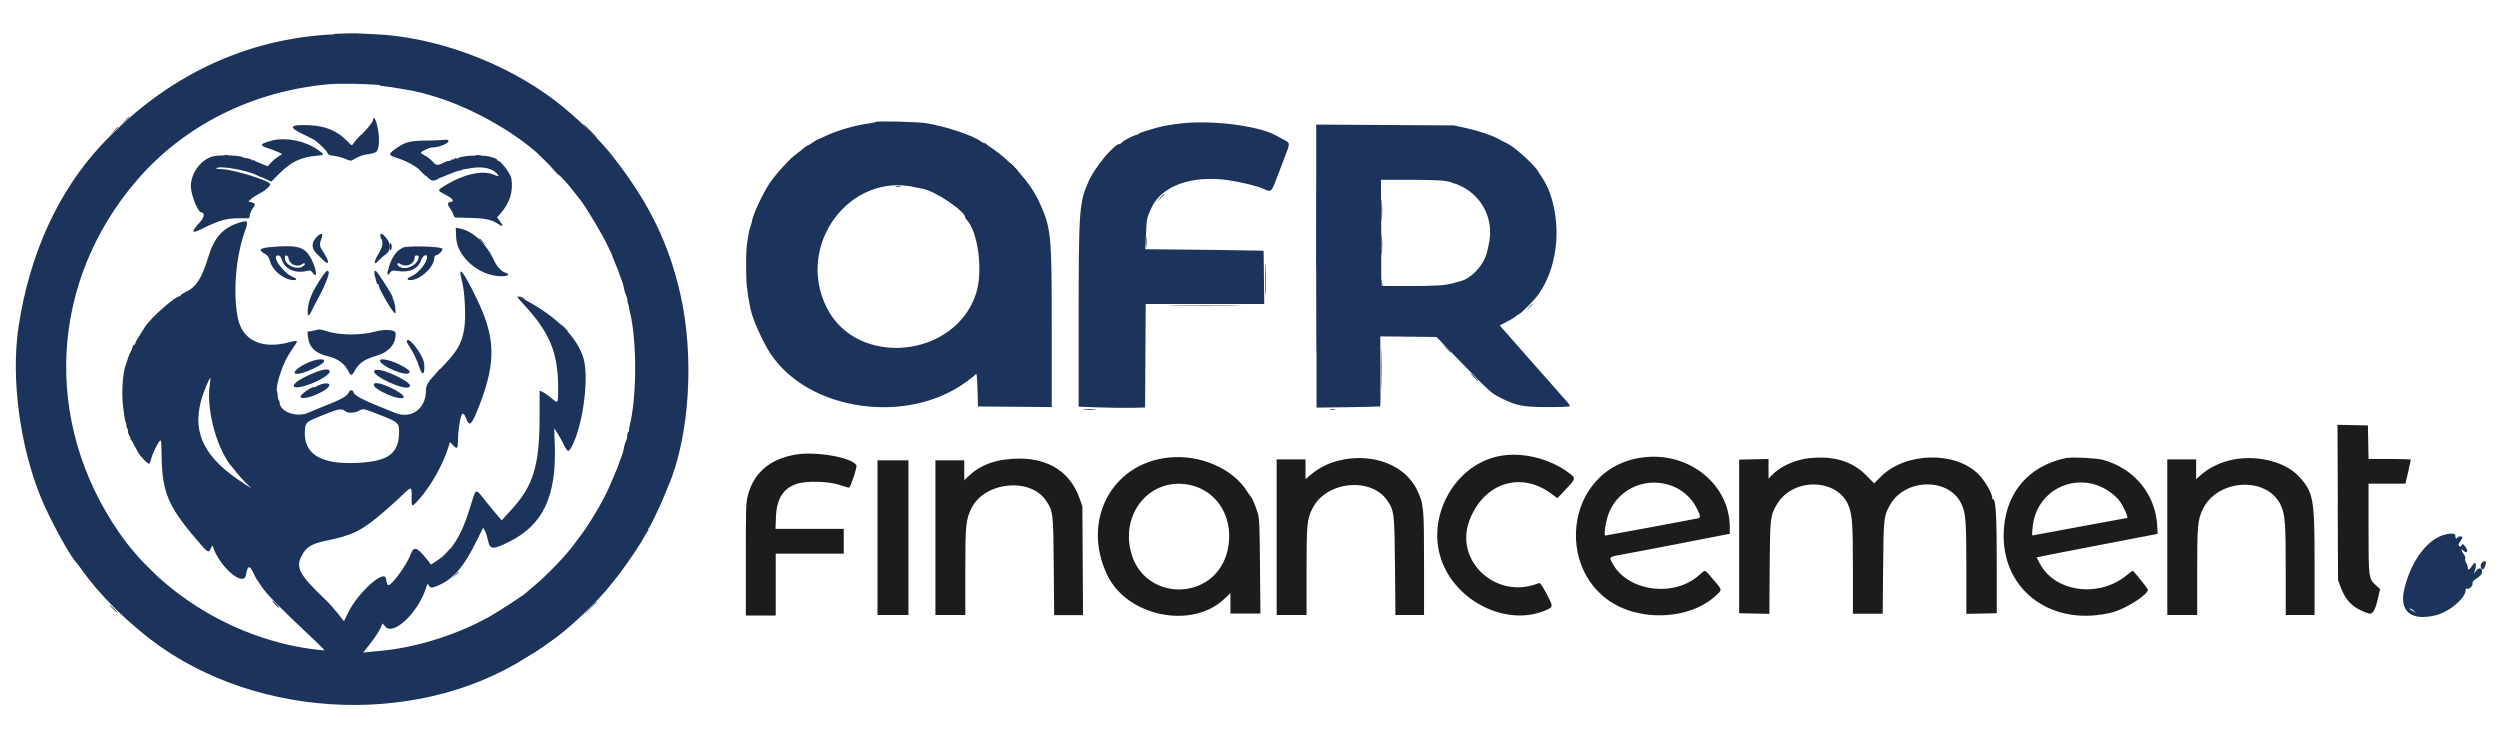 <?xml version="1.0" encoding="UTF-8"?>
<svg id="Calque_3" data-name="Calque 3" xmlns="http://www.w3.org/2000/svg" viewBox="0 0 240 70.67">
  <defs>
    <style>
      .cls-1 {
        fill: #1c2860;
      }

      .cls-1, .cls-2, .cls-3 {
        fill-rule: evenodd;
      }

      .cls-2 {
        fill: #1c345c;
      }

      .cls-3 {
        fill: #1c1c1c;
      }
    </style>
  </defs>
  <g id="svgg">
    <path id="path0" class="cls-2" d="m32.11,3.29c-8.54.39-16.19,4.02-22.38,10.64-4.15,4.44-6.91,10.5-7.95,17.45-.74,4.92.12,11.43,2.15,16.39.86,2.11,2.85,5.73,3.43,6.27.03.03.23.29.44.59.86,1.22,1.8,2.32,3.13,3.66.79.8,1.27,1.23,2.56,2.32,9.9,8.36,26.18,9.45,37.08,2.48.3-.19.56-.35.58-.35.06,0,1.62-1.07,2.29-1.58,1.59-1.19,3.94-3.45,5.14-4.96.33-.41.64-.79.69-.86.05-.06.17-.22.27-.35.09-.13.4-.56.69-.96.29-.4.67-.96.84-1.24.17-.28.36-.56.4-.61.05-.05.21-.34.37-.64.16-.3.34-.58.39-.62.07-.05.07-.07,0-.08-.06,0-.05-.04.01-.08.13-.08,1.05-1.99,1.52-3.14.18-.44.36-.88.41-.99,2.04-4.79,2.51-12.46,1.13-18.46-1.07-4.64-2.85-8.38-5.91-12.42-.21-.27-.41-.54-.45-.59-1.12-1.52-3.65-3.98-5.68-5.52-4.88-3.7-11.53-6.13-17.38-6.36-.69-.03-1.46-.06-1.7-.08-.24-.01-1.18,0-2.08.05m4.39,4.98c1.15.12,3.35.5,4.03.69.08.02.46.13.84.24,3.38.96,7.32,3.07,9.95,5.3.56.47,2.89,2.84,3.24,3.27.3.38.92,1.16,1.11,1.39.57.71,2.25,3.52,2.69,4.5.13.3.26.57.29.59.03.03.07.12.08.2.02.08.19.51.38.96.19.45.35.84.34.87,0,.03.08.26.19.52.11.26.23.65.26.87.03.22.12.52.19.67.08.15.15.39.15.54,0,.15.05.32.08.37.04.05.07.17.07.25,0,.08.03.26.07.4.7,2.73.7,8.21,0,10.99-.03.14-.06.32-.06.42,0,.09-.04.2-.09.23-.05.03-.09.19-.09.35s-.06.42-.14.56c-.08.15-.16.45-.19.67-.03.22-.15.61-.26.87-.11.26-.2.5-.2.54,0,.07-.34.88-.93,2.25-.56,1.3-1.94,3.63-2.81,4.75-.36.47-.37.48-.53.71-.69.99-2.67,3.06-3.95,4.11-.35.29-.67.56-.69.59-.12.16-2.62,1.79-3.51,2.29-3.13,1.75-6.98,2.96-10.44,3.29-.35.03-.88.08-1.17.11l-.52.05.69-.88c.38-.48.8-1.11.93-1.39l.24-.52.25.3c.79.93,3.18-1.35,3.93-3.74.11-.36.15-.4.23-.25.16.29.26.31.75.12,1.55-.59,2.62-1.8,3.88-4.39l.61-1.24.18.33c.1.18.23.61.3.95.17.84.46.86,2.02.08,3.23-1.6,4.54-4.34,4.38-9.22l-.06-1.67.32.48c.17.26.45.76.61,1.1.38.79.48.78.9-.12.98-2.12,1.5-6.34,1-8.12-.57-2.03-2.55-4.04-5.58-5.65-.98-.52-1.01-.48-.27.31,2.6,2.79,3.4,4.71,3.4,8.17,0,1.49,0,1.48-.63.94-.53-.45-1.15-.81-1.15-.68,0,.04,0,.99,0,2.11.02,4.99-.56,6.96-2.76,9.33-.21.23-.5.54-.63.69l-.25.27-.34-.39c-.19-.21-.72-.86-1.18-1.43-1.05-1.31-.91-1.37-1.51.58-.82,2.7-1.74,4.16-3.17,5.11l-.58.38-.37-.47c-.99-1.24-1.28-1.33-1.6-.49-.26.71-1.11,2-1.71,2.62-.45.47-.52.43-.65-.32-.15-.92-2.68,1.34-3.61,3.24l-.42.86-.58-.74c-.32-.4-.89-1.04-1.28-1.41-2.45-2.35-2.8-3.01-2.18-4.18.42-.79.94-1.11,2.27-1.39,2.64-.54,3.48-.96,5.59-2.78.66-.57,1.51-1.33,1.88-1.7.78-.77.83-.75.8.34-.02.94.01.94.73.13,1.09-1.23,2.23-3.24,2.72-4.77l.23-.71.27.29c.41.44.49.37.49-.38,0-.76.15-1.9.31-2.38.13-.4.29-.31.53.33.28.74.53.44,1.3-1.58,1.52-4.02,1.45-6.35-.32-10-1.34-2.78-1.89-3.42-1.42-1.67.27,1,.38,3.52.2,4.54-.26,1.51-.66,2.16-2.43,3.98-1.02,1.05-1.24,1.39-1.24,1.95,0,1.72-1.4,2.74-2.92,2.14-3.13-1.24-3.95-1.64-4.04-2.01-.06-.23-.35-.23-.43-.01-.15.39-.69.7-2.5,1.41-.57.23-1.19.48-1.38.57-1.12.52-2.78-.08-2.78-1,0-.08-.04-.17-.08-.2-.04-.03-.09-.21-.1-.42-.01-.2-.04-.4-.06-.43-.2-.33.5-2.56,1.1-3.48.15-.24.33-.51.38-.6.06-.09.18-.28.29-.42.26-.37.15-.41-.55-.22-2.64.73-4.53-.13-4.98-2.28-.49-2.34-.21-5.91.66-8.33.37-1.03.32-1.12-.49-.87-1.59.49-2.44,1.42-3,3.27-.64,2.11-1.18,2.94-2.23,3.43-.24.11-.44.25-.44.29s-.04.09-.1.09c-.42,0-2.75,2.06-3.31,2.92-.68,1.05-.95,1.51-.95,1.62,0,.06-.04.11-.1.11s-.13.12-.16.27c-.04.15-.12.34-.18.42-.06.08-.18.35-.25.59-.07.25-.16.53-.21.64-.29.72-.43,2.73-.27,3.96.04.27.09.72.13.99s.1.56.15.65c.05.09.07.19.04.21-.03.03.02.18.1.33.08.16.15.38.15.49,0,.11.05.26.12.32.07.07.08.12.02.12-.05,0-.05.03,0,.07.09.06.21.28.7,1.21.23.44.99,1.23,1.11,1.15.06-.04.14-.24.18-.44.08-.41.65-1.61.85-1.77.11-.09.14.14.15,1.29.04,3.64.59,4.97,3.39,8.25,1.07,1.26,1.13,1.29,1.35.78.12-.28.14-.29.2-.11.66,1.97,2.98,3.92,3.17,2.66.13-.87.35-.95.68-.22.16.35.32.65.35.68.04.03.25.34.48.7.42.65,1.71,1.98,4.59,4.68.8.76,1.45,1.39,1.43,1.41-.02.02-.41-.01-.87-.07-7.48-.9-14.7-5.21-18.87-11.26-7.32-10.62-6.64-24.04,1.71-33.76,4.53-5.28,11.11-8.58,18.41-9.24,1.06-.1,3.67-.05,4.93.08m-.63,3.24s-.02.11-.03.15c-.03.19-.55.82-1.14,1.41-.36.35-.7.73-.76.84-.11.19-.13.18-.5-.2-1.17-1.2-2.43-1.65-4.56-1.6q-1.49.03.1.8c.64.31,1.22.6,1.29.65.49.38,1.08.96,1.18,1.18.1.22.21.27.69.33.31.04.79.17,1.07.29.44.19.54.2.72.08.51-.32.97-.49,1.56-.56.8-.1.93-.3.93-1.46,0-.92-.44-2.43-.55-1.9m48.2.31s-.27.07-.54.11c-1.38.17-3.18.7-4.38,1.28-.29.14-.54.25-.58.25s-.25.13-.49.3-.47.3-.51.3-.19.1-.33.22c-.14.12-.42.35-.64.51-.76.55-2.16,2.08-2.74,2.99-.68,1.07-1.53,2.91-1.62,3.5-.02.14-.09.38-.15.54-.06.16-.14.43-.16.59-.03.16-.07.41-.09.54-.14.77-.18,1.39-.17,2.72,0,.82.03,1.68.07,1.93.03.24.08.62.11.84.03.22.08.51.11.64.03.14.08.36.09.49.02.14.04.25.05.25s.03.07.05.15c.17.81,1.13,2.95,1.8,3.98,3.61,5.6,13.19,7,18.91,2.76.44-.33.84-.65.89-.73.05-.08.11.53.13,1.5l.05,1.63,3.54.03,3.54.03v-7.52c0-9.17-.05-9.63-1.2-12.17-.84-1.84-2.76-4-4.63-5.22-.25-.16-.46-.32-.48-.36-.02-.04-.09-.07-.16-.07s-.23-.08-.36-.18c-.75-.57-3.44-1.46-5.28-1.74-.84-.13-4.71-.22-4.81-.12m29.35.15c-1.51.18-1.81.24-3.24.67-.48.14-.87.3-.87.34s-.07.08-.15.08c-.21,0-1.27.54-1.43.73-.07.09-.18.16-.25.16-.49,0-2.36,2.24-2.93,3.53-.92,2.05-.97,2.68-.98,12.91v8.77s1.9.07,1.9.07c1.05.04,2.49.05,3.19.04l1.29-.03.03-4.97.03-4.97h11.38l-.03-2.55-.03-2.55-.3-.02c-.32-.02-8.89-.13-10.23-.13h-.83s.06-1.31.06-1.31c.08-1.72.07-1.65.52-2.65.97-2.13,3.87-3.18,7.41-2.67,1.23.18,2.77.56,3.38.84.75.34.73.36,1.42-1.49.1-.27.38-1.01.62-1.63.5-1.3.5-1.28-.06-1.58-.23-.12-.61-.33-.85-.46-1.7-.92-6.13-1.47-9.07-1.13m13.01,13.68v13.6l3.04-.04c1.67-.02,3.06-.06,3.08-.08.02-.02.03-1.54.02-3.38l-.02-3.34,2.7.03,2.7.03,1.51,1.56c3.93,4.03,3.65,3.78,4.78,4.35,1.4.7,2.04.82,4.54.82,1.25,0,1.98-.04,1.98-.1,0-.09-.37-.54-.94-1.15-.11-.12-.4-.45-.64-.73-.24-.29-.49-.57-.55-.63-.06-.06-.48-.54-.93-1.05-.45-.52-1.01-1.14-1.23-1.39-.23-.25-.65-.74-.95-1.08-.3-.35-.66-.75-.79-.9-.46-.49-.71-.8-.68-.83.02-.02.32-.17.66-.34.35-.17.72-.4.84-.51.11-.1.24-.19.28-.19.16,0,1.5-1.35,1.91-1.93,1.72-2.43,2.21-6.12,1.23-9.3-.28-.9-.57-1.47-1.35-2.62-.46-.69-2.29-2.3-2.92-2.58-.12-.05-.42-.21-.66-.34-.69-.39-2.03-.85-3.27-1.12l-1.15-.25-6.61-.04-6.61-.04v13.6M26.09,13.51c-1.1.27-1.22.44-.47.68.58.18,1.44.54,1.44.6,0,.02-.17.14-.37.26-.2.12-.51.38-.68.57l-.31.34-.58-.23c-.32-.13-.64-.27-.71-.33-.07-.05-.12-.06-.13,0,0,.05-.04.03-.08-.03s-.24-.14-.44-.17c-.2-.02-.41-.07-.46-.11-.28-.17-1.87-.24-2.69-.11-1.19.18-2.27,1.53-2.29,2.88-.01.8.68,2.53,1.01,2.53s.29.48-.1.9c-.92.99-.88,1.2.14.69,1.59-.8,2.36-1.03,3.51-1.03h1.04s.07-.34.07-.34c.04-.18.16-.46.28-.61.28-.38.26-.47-.11-.57l-.32-.08.28-.26c.15-.14.51-.37.79-.51.57-.28,1.11-.78,1.02-.94-.22-.36-3.66-1.4-4.63-1.4-.32,0-.57-.03-.54-.08.19-.3,2.93.16,3.87.65.16.09.33.16.37.17s.1.03.12.04.08.03.12.04c.04.01.24.1.44.2l.36.18.75-.75c1.15-1.15,2.1-1.61,3.55-1.73.86-.07.87-.11.12-.62-1.24-.84-3.01-1.18-4.38-.85m16.78-.08s-.79.07-1.68.08c-1.78.01-2.21.11-3.05.68-.87.6-.89.71-.12.96,1.28.41,2.15.94,2.91,1.76.48.52.69.56,1.19.25.07-.04.17-.09.23-.1.05-.01.46-.18.91-.37.44-.19.83-.32.86-.29.03.03.11.01.18-.04.07-.05.19-.1.27-.1.08,0,.33-.04.54-.08,1.31-.25,2.37.03,2.76.72.04.07-.15.02-.41-.09-1.14-.52-3.08-.05-5,1.19-.44.29-.42.34.25.68.72.36.98.67.62.71-.37.04-.41.25-.12.63.14.18.28.45.32.6.04.15.12.27.18.28.06,0,.74.02,1.5.04,1.47.04,2.06.18,2.72.64.38.27.4.1.05-.36l-.25-.33.31-.35c.92-1.05,1.26-2.14,1.06-3.4-.07-.44-1-1.68-1.26-1.68-.05,0-.1-.04-.1-.09,0-.11-.23-.2-.89-.35-.4-.09-1.69-.09-2.18,0-.25.05-.47.09-.49.09-.03,0-.11.04-.17.09s-.17.05-.22.02c-.05-.03-.12-.01-.16.05-.04.06-.1.08-.15.05s-.11,0-.15.05c-.03.06-.15.1-.25.1s-.36.09-.56.2c-.51.27-.62.25-1.02-.18-.19-.21-.52-.45-.72-.55-.2-.1-.36-.21-.36-.26,0-.12.81-.5,1.06-.5.73,0,1.78-.47,1.55-.69-.06-.06-.14-.08-.17-.04m96.48,4.09c2.7.74,4.23,3.32,3.57,6.04-.02.08-.07.33-.12.54-.25,1.24-1.47,2.61-2.57,2.89-.05.01-.34.1-.64.18-.79.23-1.73.29-4.5.29h-2.47v-5.1s-.03-5.1-.03-5.1h2.99c2.73.03,3.06.05,3.77.24m-51.32.5c.19.05.46.11.59.13,1.17.2,4.06,2.15,4.06,2.74,0,.05.06.15.13.22,1.1,1.11,1.6,4.93.92,7.06-2,6.24-11.41,7.17-14.33,1.41-3.07-6.04,2.24-13.15,8.63-11.55m-44.22,4.78c.07,1.87,2.23,3.73,4.34,3.73.68,0,.88-.19.37-.35-.37-.12-.8-.58-1.04-1.11-.78-1.7-2.08-2.91-3.38-3.14l-.33-.06.04.92m-13.19-.21c-.72.57-.78,1.24-.18,1.81.22.21.51.49.63.61.56.56.59.13.05-.69-.44-.68-.46-.77-.26-1.34.18-.5.08-.65-.24-.39m5.9-.05s0,.19.07.32c.24.48.19.81-.23,1.51-.47.77-.48,1.21-.02.69.15-.16.43-.42.64-.56.6-.44.63-1.06.06-1.7-.3-.35-.42-.41-.51-.26m-10.35,1.18c-1.27.1-1.44.28-.68.7.22.12.33.3.45.71.26.91,1.38,1.78,2.29,1.78.33,0,.28-.15-.09-.3-.96-.38-2.13-2.07-1.44-2.07.18,0,.26.1.4.5.29.82,1.26,1.24,2.32,1,.39-.09.43-.08.61.17.58.79.28-.74-.32-1.65-.57-.86-1.27-1.02-3.53-.84m12.52.07c-.65.29-1.07.89-1.39,1.97-.19.65-.14.8.14.44.18-.23.23-.24.7-.17,1.18.19,2.01-.2,2.3-1.06.14-.42.56-.63.56-.28,0,.56-.85,1.58-1.56,1.88-.39.17-.42.34-.05.34.94,0,2.3-1.26,2.3-2.13,0-.15.08-.24.25-.28.25-.06.62-.51.51-.62-.21-.21-3.33-.29-3.78-.09m-10.97,1.05c.12.58.82.87,1.29.54.13-.09.24-.11.27-.05.03.05-.05.17-.19.26-.6.4-1.73-.13-1.73-.8,0-.36.29-.32.36.05m12.5-.22c0,.82-1.27,1.45-1.92.96-.28-.21-.1-.4.19-.21.53.35,1.33-.01,1.33-.6,0-.17.06-.23.2-.23.11,0,.2.04.2.08m-9.08,1.67c-1.02,1.46-1.49,2.45-1.57,3.36-.07.74.08.84.35.25.09-.21.42-.84.73-1.41.58-1.07,1.02-2.21.92-2.38-.1-.16-.22-.11-.42.18m4.81-.22s-.01.22.04.42c.05.2.12.47.15.59.03.12.09.22.14.22s.09.06.09.12c0,.36,1.51,2.9,1.59,2.68.08-.23-.07-1.21-.23-1.4-.06-.07-.07-.12-.04-.12.09,0-.19-.49-.92-1.61-.6-.93-.7-1.03-.82-.91m-5.57,5.64c-.05.02-.27.06-.48.1l-.38.06.05.49c.1.99.73,1.61,1.93,1.87.8.18,1.52.66,1.82,1.21.4.74.43.74.77.13.4-.7.94-1.07,2.04-1.38,1.22-.34,1.95-1.21,1.85-2.21-.03-.3-1.06-.37-1.92-.13-1.44.4-3.51.38-4.8-.06-.41-.14-.65-.16-.86-.09m8.66,1.13c0,.05.13.29.29.52.33.49.71,1.29.95,2.03.27.83.54.52.42-.48-.1-.86-1.65-2.81-1.65-2.08m-9.01,1.84c-1.55.5-2.5,1.56-1.06,1.18.61-.16,1.56-.61,1.94-.91.48-.39-.02-.54-.88-.27m6.43-.02c0,.49,2.43,1.54,2.77,1.2.13-.13.12-.17-.1-.34-.86-.67-2.67-1.24-2.67-.85m-5.99,1.04c-.83.3-1.79.79-2.07,1.05-.89.82,1.02.51,2.59-.43,1.08-.64.72-1.08-.52-.62m5.43-.03c-.17.44,2.69,1.79,3.29,1.56.39-.15.02-.51-1.1-1.07-1.17-.58-2.08-.78-2.2-.49m-15.79,1.43c-.31,2.46.78,6.28,2.25,7.88.05.06.25.3.44.54.19.24.57.66.84.92l.5.49-.59-.38c-3.86-2.45-5.12-4.82-4.26-8.04.2-.76.82-2.27.9-2.18.01.01-.02.36-.07.77m10.69-.16c-.2.06-.4.15-.44.19-.04.04-.15.07-.23.07-.31,0-1.29.69-1.29.91,0,.36,1.34,0,2.31-.62.74-.47.51-.83-.35-.56m5.13-.07c-.16.16-.03.34.5.66.97.59,2.3.95,2.3.63,0-.43-2.51-1.58-2.8-1.29m-2.79,2.67c.28.19.89.17,1.31-.06.43-.23.37-.24,2.05.42,1.68.66,1.79.76,1.79,1.57,0,2.1-.98,2.85-3.91,3.01-3.67.2-5.35-.87-5.12-3.25.06-.65.16-.72,1.91-1.41,1.39-.55,1.57-.57,1.98-.29m201.66,11.81c-1.71.36-3.33,2.45-4,5.18-.54,2.19.56,3.16,2.94,2.61,1.34-.31,2.94-1.65,2.94-2.47,0-.09.05-.14.1-.11.19.12.61-.25.56-.48-.04-.17.04-.27.41-.51.32-.21.47-.37.49-.55.06-.52-.35-.54-.66-.04-.1.17-.12.17-.07.02.27-.85.15-1.17-.23-.61-.27.4-.41.44-.41.12,0-.12-.07-.32-.15-.44-.08-.12-.12-.29-.09-.38.04-.1-.02-.28-.15-.45-.25-.33-.28-.58-.06-.35.4.4.57.08.2-.38-.22-.27-.24-.27-.34-.1-.08.15-.13.16-.23.06-.1-.1-.08-.18.09-.42.12-.16.22-.34.22-.4,0-.13-.36-.14-.45,0-.11.18-.25.1-.22-.12.03-.25-.28-.31-.92-.18m3.42,2.79c-.15.22-.06.58.14.58.1,0,.29-.42.29-.65,0-.21-.27-.17-.44.07m-6.49,4.55l.25.2-.32-.16c-.18-.09-.32-.18-.32-.2,0-.1.16-.04.4.16"/>
    <path id="path2" class="cls-3" d="m12.02,11.56l-.34.37.37-.34c.2-.19.37-.35.37-.37,0-.08-.08,0-.4.34m44.59,1.01c.38.38.71.69.74.69s-.26-.31-.64-.69c-.38-.38-.71-.69-.74-.69s.26.31.64.69m-45.68-.02l-.34.37.37-.34c.2-.19.37-.36.37-.37,0-.08-.08,0-.4.34m23.41.74l-.29.32.32-.29c.3-.27.37-.35.29-.35-.02,0-.16.14-.32.32m71.8,1.73l-.34.37.37-.34c.35-.32.42-.4.34-.4-.02,0-.18.17-.37.37m-30.43.45l-.29.32.32-.29c.18-.16.32-.3.32-.32,0-.08-.08,0-.35.29m21.58.57c.21.22.41.4.44.4s-.12-.18-.34-.4-.41-.4-.44-.4.12.18.34.4m-44.1.32c.24.26.45.47.47.47.07,0,0-.09-.44-.5l-.47-.44.44.47m-12.66.22c.18.19.36.35.39.35s-.1-.16-.29-.35c-.18-.19-.36-.35-.39-.35s.1.16.29.35m70.81,2.45l-.39.42.42-.39c.23-.21.42-.4.42-.42,0-.07-.09,0-.45.39m-1.3,4.18c0,.49.02.7.04.47.02-.23.02-.63,0-.89-.02-.26-.04-.07-.04.42m-60.21,5.24s.13.12.3.2.3.13.3.1-.13-.12-.3-.2c-.16-.08-.3-.13-.3-.1m96.94,1.07l-.29.32.32-.29c.3-.27.37-.35.29-.35-.02,0-.16.14-.32.32m-33.97-.15c1.57.02,4.13.02,5.69,0,1.56-.02.28-.03-2.85-.03s-4.41.01-2.85.03m-58.62,2.15c.18.19.36.35.39.35s-.1-.16-.29-.35-.36-.35-.39-.35.1.16.29.35m78.43,3.86c0,1.69.01,2.39.03,1.57.02-.83.02-2.21,0-3.07-.02-.86-.03-.18-.03,1.5m6.19-2c.41.44.5.52.5.44,0-.02-.21-.23-.47-.47l-.47-.44.44.47m-96.85,2.38l-.29.32.32-.29c.3-.27.37-.35.29-.35-.02,0-.16.14-.32.32m99.57.47c.21.22.41.4.44.4s-.12-.18-.34-.4-.41-.4-.44-.4.12.18.34.4m82.91,12l.03,7.45.23.63c.5,1.39,1.28,2.13,2.73,2.59q.49.16.81-1.2l.27-1.15-.4-.36c-.7-.63-.71-.71-.71-5.52v-4.24h3.54l.26-1.11c.14-.61.26-1.15.26-1.19,0-.04-.91-.07-2.03-.07h-2.03l-.03-1.61-.03-1.61-1.46-.03-1.46-.03.03,7.45m-148.11-4.58c-2.46.44-3.97,1.76-4.53,3.93-.18.7-.19,1.13-.19,6.13v5.38h2.87v-5.94h6.53v-2.38h-6.55l.04-1.11c.06-1.75.68-2.76,1.96-3.2.92-.32,3.06-.27,4.18.1.48.16.88.27.9.25.21-.26.77-2.01.69-2.15-.48-.77-3.95-1.36-5.91-1.01m67.48.16c-4.36.96-7.01,6.13-5.28,10.31,1.61,3.88,6.37,6.01,9.91,4.45.71-.31.71-.33.02-1.62-.44-.82-.59-1.02-.72-.97-4.07,1.66-8.19-2.14-6.62-6.11,1.4-3.56,4.95-4.65,7.88-2.44l.53.4.83-.88c.95-1.01.95-1.04.29-1.54-1.88-1.43-4.65-2.08-6.83-1.6m-31.57.11c-5.54.55-8.44,6.1-5.92,11.31,1.92,3.97,8.15,5.22,11.24,2.25l.57-.54v1.96h2.88l-.04-4.53c-.03-3.88-.06-4.61-.21-5.09-.19-.64-.54-1.48-.64-1.56-.04-.03-.22-.29-.4-.57-1.38-2.18-4.5-3.53-7.48-3.23m45.12.04c-7.82,1.41-8.18,12.77-.46,14.8,2.8.74,5.94.13,7.74-1.5.74-.67.75-.57-.15-1.62-.88-1.04-.73-.99-1.36-.43-2.42,2.18-6.87,1.57-8.32-1.13-.35-.65-.4-.61,1.2-.9.69-.12,3.24-.61,5.66-1.08l4.4-.86v-.74c-.08-4.22-4.24-7.33-8.72-6.53m16.41,0c-1.41.15-2.85.8-3.65,1.65l-.32.34v-1.9l-1.41.03-1.41.03v14.75l1.45.03,1.45.03.03-4.43c.04-4.86.05-4.98.7-6.09,1.54-2.63,5.89-2.5,6.9.2.33.89.39,1.73.39,6.13v4.18h2.86l.04-4.38c.04-4.76.06-4.98.64-6.03,1.4-2.56,5.56-2.71,6.83-.23.46.89.52,1.62.52,6.32v4.33s1.46-.03,1.46-.03l1.46-.03v-4.7c0-4.62-.09-6.24-.36-6.24-.05,0-.08-.07-.08-.16,0-.42-.74-1.69-1.33-2.26-2.26-2.23-7.01-2.1-9.36.25l-.64.64-.74-.75c-1.35-1.37-3.12-1.91-5.43-1.67m24.73-.04c-3.82.74-6.12,3.54-6.13,7.48-.02,5.41,4.79,8.8,10.44,7.36,1.27-.32,3.41-1.69,3.41-2.17,0-.09-1.02-1.38-1.44-1.82-.02-.02-.27.16-.56.4-2.67,2.23-6.9,1.68-8.37-1.08l-.32-.6.22-.05c.19-.05,2.05-.41,9.67-1.88l1.73-.33-.03-.68c-.13-3.08-2.18-5.6-5.22-6.43-.58-.16-2.89-.28-3.41-.18m-101.92.14c-1.41.18-2.61.71-3.45,1.5l-.53.5v-1.91h-2.77v14.85h2.87v-4.13c0-4.55.05-5.01.59-6.12,1.24-2.53,5.6-3,7.14-.76.7,1.02.72,1.14.76,6.34l.04,4.68h2.77l-.03-5.22-.03-5.22-.28-.79c-1-2.83-3.54-4.17-7.08-3.71m32.47,0c-1.25.22-2.26.69-3.17,1.45l-.52.44v-1.9h-2.77v14.94h2.87v-4.18c0-4.59.04-5.02.58-6.08,1.31-2.6,5.66-3.02,7.19-.7.65.99.67,1.18.72,6.33l.04,4.63h2.75v-4.84c0-5.53-.03-5.86-.7-7.22-1.11-2.25-3.96-3.42-7-2.88m85.46,0c-1.2.22-2.33.75-3.17,1.48l-.47.42v-1.9h-2.77v14.94h2.87v-4.08c0-4.5.05-5.04.53-6.06,1.41-2.97,6.24-3.2,7.51-.37.4.9.46,1.64.46,6.23v4.28h2.77v-4.97c0-6.19-.11-6.79-1.45-8.28-1.28-1.42-3.89-2.12-6.29-1.69m-130.22,7.52v7.42h2.97v-14.85h-2.97v7.42m76-5.06c1.19.37,2.16,1.21,2.69,2.32.36.76.36.83.02.9-.87.18-8.75,1.64-8.84,1.64-.14,0-.03-.96.21-1.78.74-2.49,3.39-3.87,5.92-3.08m40.99,0c.85.26,1.87.98,2.31,1.62.36.53.81,1.55.68,1.55-.04,0-2.1.38-4.57.84-2.47.46-4.51.84-4.53.84-.08,0,0-.92.12-1.48.63-2.69,3.33-4.21,5.99-3.38m-86.69.09c2.55.71,3.97,3.38,3.3,6.23-1.17,4.96-8.13,4.97-9.3.01-.93-3.96,2.25-7.28,6-6.24m-71.68,6.43l-.34.37.37-.34c.2-.19.37-.35.37-.37,0-.08-.08,0-.4.34m-28.55,1.61c.32.33.61.59.64.59s-.21-.27-.54-.59c-.32-.33-.61-.59-.64-.59s.21.27.54.59m29.39.52l-.29.32.32-.29c.3-.27.37-.35.29-.35-.02,0-.16.14-.32.32m12.87,3.27l-.69.72.72-.69c.67-.64.76-.74.69-.74-.01,0-.34.32-.72.72m-45.72-.02c.21.22.41.4.44.4s-.12-.18-.34-.4c-.21-.22-.41-.4-.44-.4s.12.18.34.4M1.33,2.98"/>
    <path id="path3" class="cls-1" d="m126.38,25.74c0,7.43.01,10.47.03,6.75.01-3.71.01-9.79,0-13.51-.01-3.71-.03-.68-.03,6.75M21.55,14.92c.1.02.25.02.35,0s.02-.05-.17-.05-.27.02-.17.05m24.1,0c.12.02.32.02.45,0,.12-.02.02-.04-.22-.04s-.35.02-.22.04m40.38,2.97c.12.02.3.02.4,0,.09-.02,0-.04-.22-.04-.22,0-.3.02-.17.05m46.58,2.26c0,.93.01,1.32.03.87.02-.45.02-1.2,0-1.68-.02-.48-.03-.11-.03.81m0,3.32c0,.9.01,1.27.03.82.02-.45.02-1.18,0-1.63-.02-.45-.03-.08-.03.82m-86.64-.56s.14.16.32.32l.32.29-.29-.32c-.27-.3-.35-.37-.35-.29m-8.56.76c0,.21.03.36.07.33.04-.03.07-.17.07-.33s-.03-.31-.07-.33c-.04-.03-.07.12-.07.33m84.02,3.12c0,1.36.01,1.93.03,1.27s.02-1.78,0-2.47c-.02-.7-.03-.15-.03,1.21m11.18.3v.4s2.46,0,2.46,0h2.45s-2.42-.03-2.42-.03l-2.42-.03-.04-.37-.04-.37v.4m-28.5,12.2c.26.02.68.02.94,0,.26-.02.05-.04-.47-.04s-.73.02-.47.04m23.61,0c.12.02.3.02.4,0,.1-.02,0-.04-.22-.04-.22,0-.3.02-.17.05m-115.46,2.01c0,.08.04.24.08.35.05.12.08.14.08.05,0-.08-.04-.24-.08-.35-.05-.12-.08-.14-.08-.05m14.14,16.68c.18.19.36.35.38.35s-.1-.16-.29-.35c-.18-.19-.36-.35-.38-.35s.1.16.29.35"/>
    <path id="path4" class="cls-1" d="m126.38,25.74c0,7.43.01,10.47.03,6.75.01-3.71.01-9.79,0-13.51-.01-3.71-.03-.68-.03,6.75M21.55,14.92c.1.02.25.02.35,0s.02-.05-.17-.05-.27.02-.17.05m24.1,0c.12.02.32.02.45,0,.12-.02.02-.04-.22-.04s-.35.02-.22.04m40.38,2.97c.12.02.3.02.4,0,.09-.02,0-.04-.22-.04-.22,0-.3.02-.17.05m46.58,2.26c0,.93.01,1.32.03.87.02-.45.02-1.2,0-1.68-.02-.48-.03-.11-.03.81m0,3.32c0,.9.01,1.27.03.82.02-.45.02-1.18,0-1.63-.02-.45-.03-.08-.03.82m-86.64-.56s.14.16.32.32l.32.29-.29-.32c-.27-.3-.35-.37-.35-.29m-8.56.76c0,.21.03.36.07.33.04-.03.07-.17.07-.33s-.03-.31-.07-.33c-.04-.03-.07.12-.07.33m84.02,3.12c0,1.36.01,1.93.03,1.27s.02-1.78,0-2.47c-.02-.7-.03-.15-.03,1.21m11.18.3v.4s2.46,0,2.46,0h2.45s-2.42-.03-2.42-.03l-2.42-.03-.04-.37-.04-.37v.4m-28.5,12.2c.26.02.68.02.94,0,.26-.02.05-.04-.47-.04s-.73.02-.47.04m23.61,0c.12.02.3.02.4,0,.1-.02,0-.04-.22-.04-.22,0-.3.02-.17.05m-115.46,2.01c0,.08.04.24.08.35.05.12.08.14.08.05,0-.08-.04-.24-.08-.35-.05-.12-.08-.14-.08-.05m14.14,16.68c.18.19.36.35.38.35s-.1-.16-.29-.35c-.18-.19-.36-.35-.38-.35s.1.16.29.35"/>
  </g>
</svg>